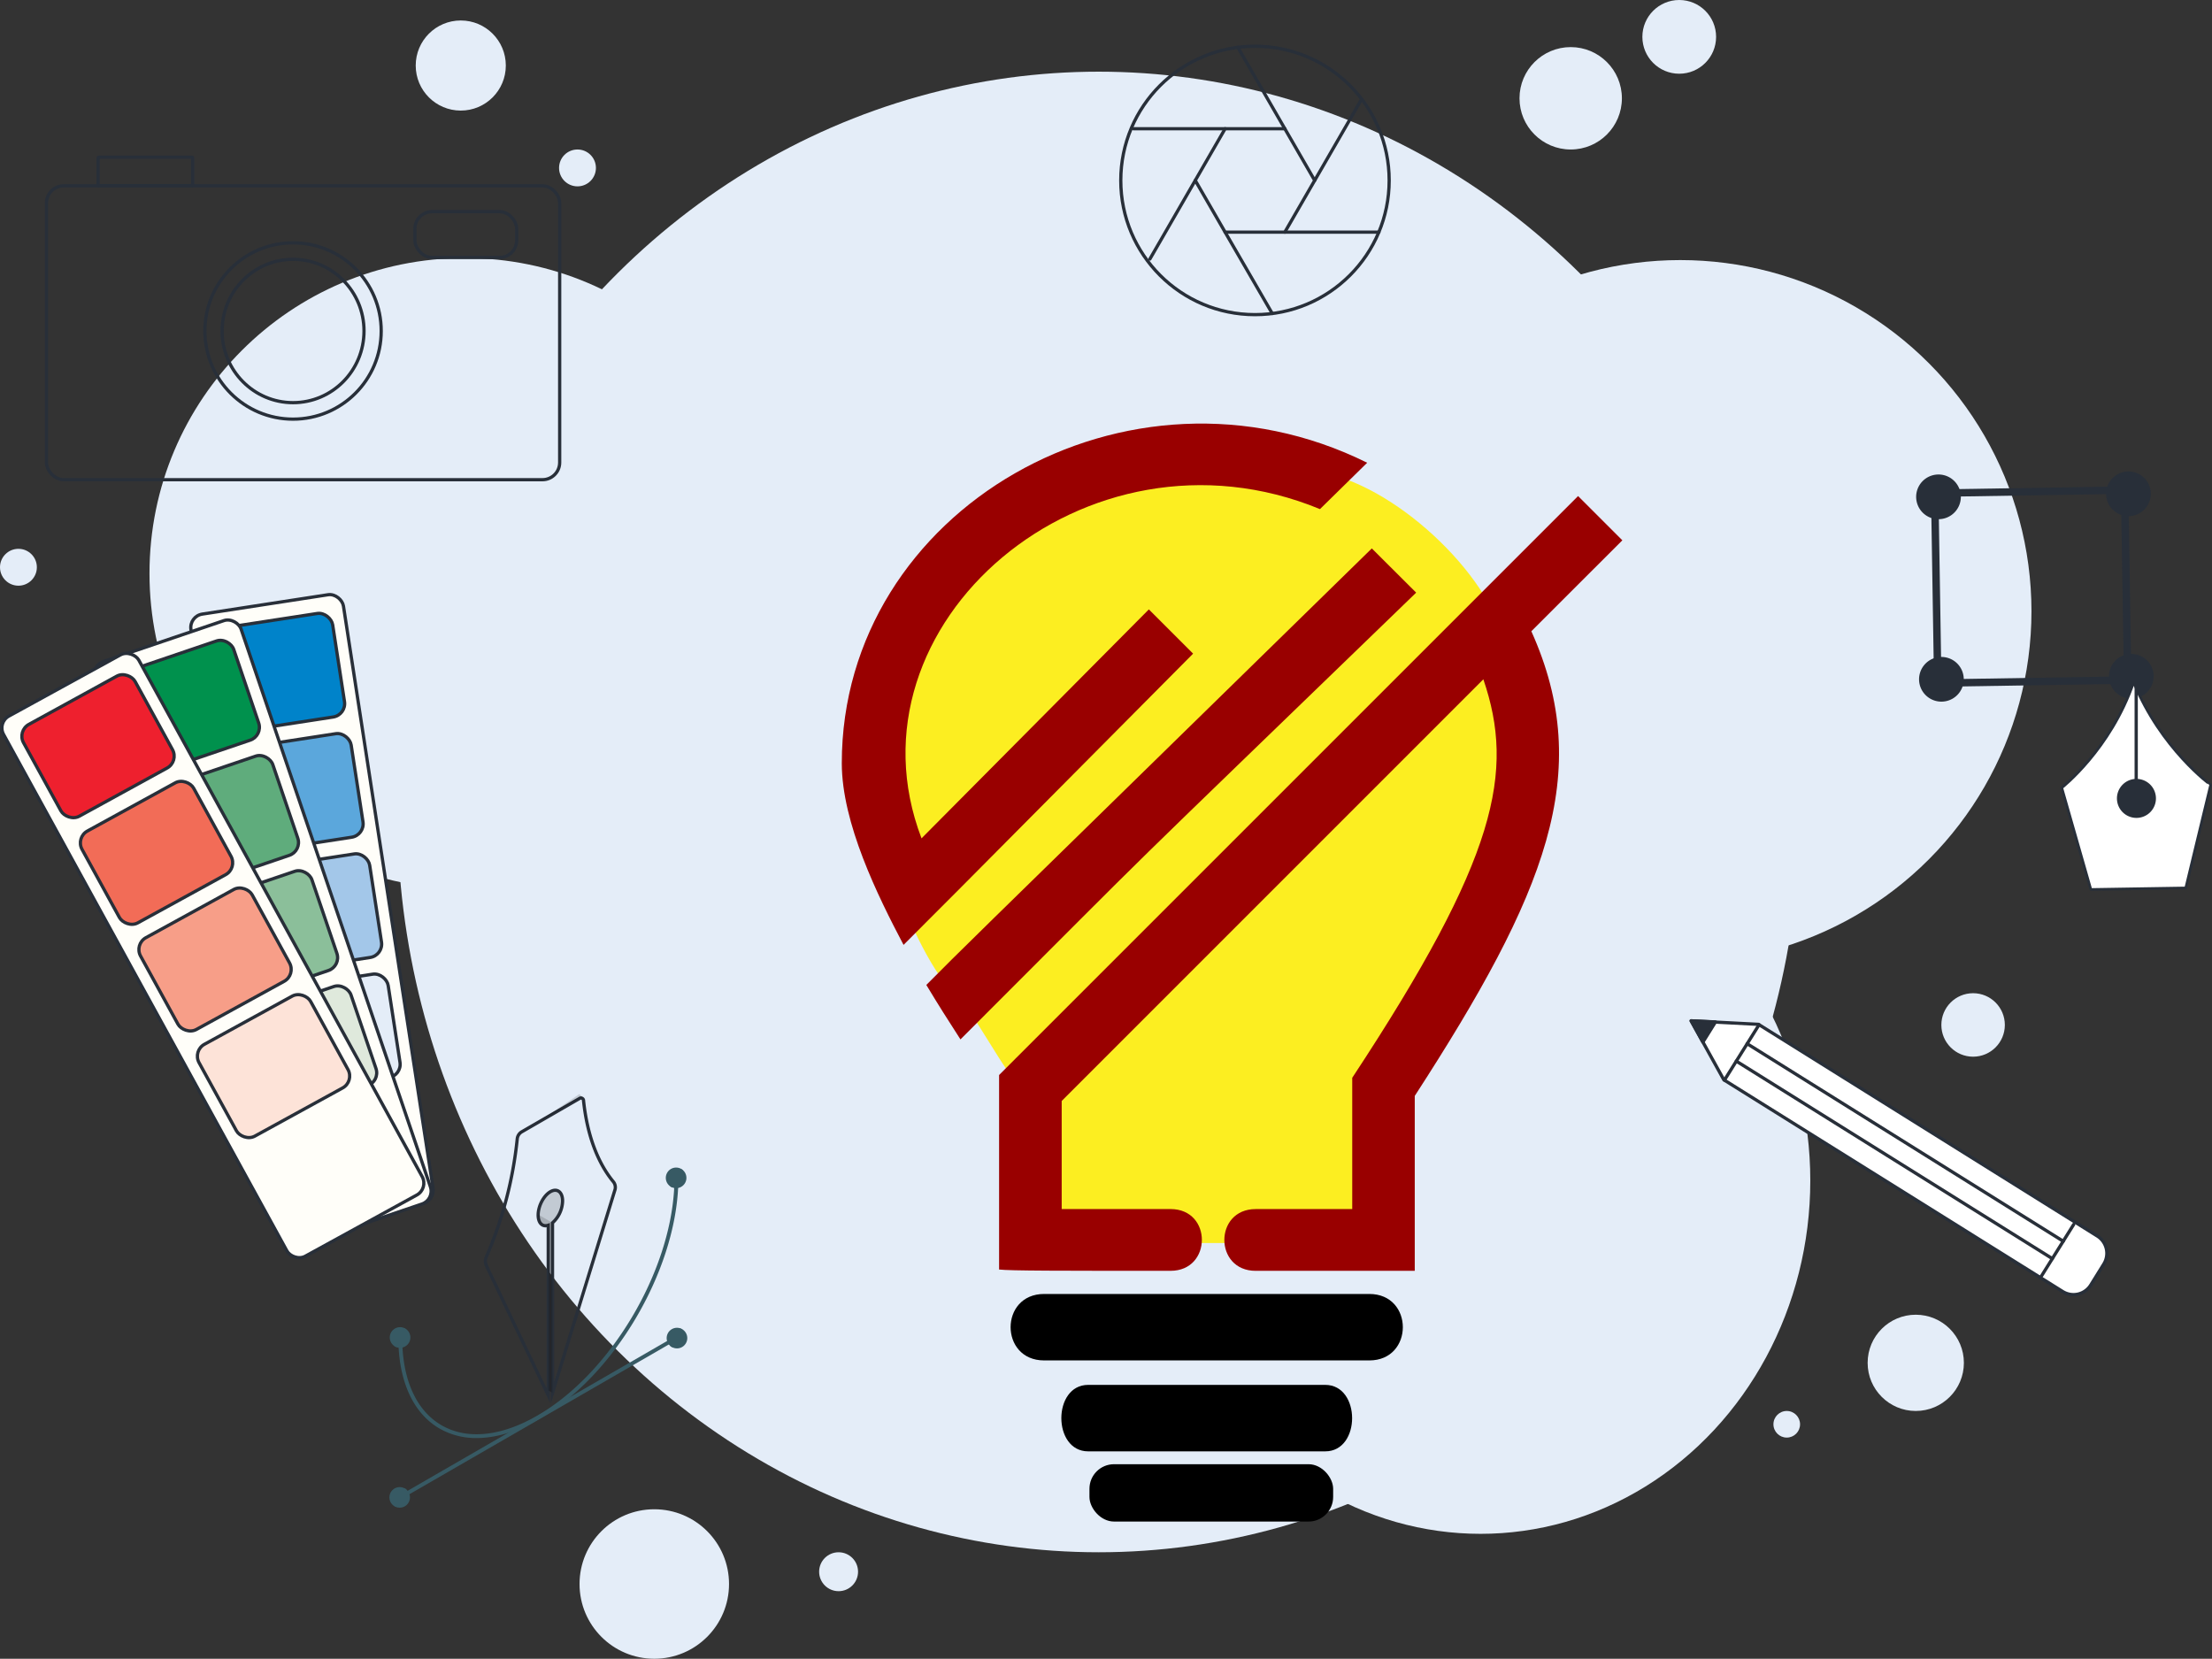 <svg xmlns="http://www.w3.org/2000/svg" xmlns:xlink="http://www.w3.org/1999/xlink" viewBox="0 0 1361 1020.6"><rect x="0" y="0" width="1361" height="1020.6" fill="#333333" stroke="none"/><defs><style>.cls-1,.cls-20{fill:#e4edf8;}.cls-2{fill:#fcee21;}.cls-3{fill:#900;}.cls-4{fill:url(#linear-gradient);}.cls-5{fill:url(#linear-gradient-2);}.cls-15,.cls-6{fill:#282f39;}.cls-12,.cls-14,.cls-7{fill:#fff;}.cls-10,.cls-14,.cls-15,.cls-16,.cls-17,.cls-18,.cls-19,.cls-20,.cls-21,.cls-22,.cls-23,.cls-24,.cls-25,.cls-26,.cls-27,.cls-28,.cls-7,.cls-8,.cls-9{stroke:#282f39;}.cls-14,.cls-15,.cls-16,.cls-17,.cls-18,.cls-19,.cls-20,.cls-21,.cls-22,.cls-23,.cls-24,.cls-25,.cls-26,.cls-27,.cls-28,.cls-7,.cls-8,.cls-9{stroke-linecap:round;stroke-linejoin:round;}.cls-7{stroke-width:1.65px;}.cls-8{fill:#00d1ca;}.cls-10,.cls-14,.cls-15,.cls-16,.cls-17,.cls-18,.cls-19,.cls-20,.cls-21,.cls-22,.cls-23,.cls-24,.cls-25,.cls-26,.cls-27,.cls-28,.cls-8,.cls-9{stroke-width:2px;}.cls-10,.cls-9{fill:none;}.cls-10{stroke-miterlimit:10;}.cls-11{opacity:0.15;}.cls-12{opacity:0.25;}.cls-13{fill:#375a64;}.cls-16{fill:#fffef9;}.cls-17{fill:#0083ca;}.cls-18{fill:#5ba7dc;}.cls-19{fill:#a3c7e9;}.cls-21{fill:#00914d;}.cls-22{fill:#5fac7c;}.cls-23{fill:#8bbf9a;}.cls-24{fill:#dfe9dc;}.cls-25{fill:#ee202e;}.cls-26{fill:#f26c57;}.cls-27{fill:#f79e88;}.cls-28{fill:#fde3d8;}</style><linearGradient id="linear-gradient" x1="1055.87" y1="353.34" x2="1055.87" y2="353.34" gradientUnits="userSpaceOnUse"><stop offset="0" stop-color="#1fc3f3"/><stop offset="0.61" stop-color="#0b8bcc"/><stop offset="1" stop-color="#006cb6"/></linearGradient><linearGradient id="linear-gradient-2" x1="977.45" y1="312.74" x2="977.45" y2="312.74" xlink:href="#linear-gradient"/></defs><title>DD</title><g id="Layer_5" data-name="Layer 5"><ellipse class="cls-1" cx="675.99" cy="499.59" rx="431.55" ry="455.49"/><ellipse class="cls-1" cx="910.98" cy="726.39" rx="202.86" ry="217.35"/><circle class="cls-1" cx="286.02" cy="352.8" r="194.04"/><circle class="cls-1" cx="1033.83" cy="376.11" r="216.09"/><circle class="cls-1" cx="402.57" cy="974.61" r="45.99"/><circle class="cls-1" cx="515.97" cy="967.05" r="11.97"/><circle class="cls-1" cx="1033.2" cy="22.68" r="22.68"/><circle class="cls-1" cx="966.42" cy="60.48" r="31.5"/><circle class="cls-1" cx="283.5" cy="40.32" r="27.72"/><circle class="cls-1" cx="355.32" cy="103.32" r="11.34"/><circle class="cls-1" cx="1214.01" cy="630.63" r="19.53"/><circle class="cls-1" cx="1178.73" cy="838.53" r="29.61"/><circle class="cls-1" cx="1099.35" cy="876.33" r="8.19"/><circle class="cls-1" cx="11.34" cy="349.02" r="11.34"/></g><g id="Layer_11" data-name="Layer 11"><g id="Layer_4" data-name="Layer 4"><path class="cls-2" d="M781.44,787.52H870.9v-92s85.68-139.86,85.68-153.72-1.87-98.54-10.08-127.26c-12.6-44.1-73.08-98.28-118.44-102.06-22.25-1.85-128.52-13.86-146.16-3.78s-45.36,20.16-65.52,51.66-55.44,59.22-56.7,83.16,10.77,108.3,13.86,122.22c5,22.68,25.2,60.48,35.28,68s32.76,52.92,41.58,58,5,95.76,5,95.76Z" transform="translate(-21.66 -22.7)"/></g><path d="M691.18,915.69c-22,0-22-40.9,0-40.9H837.07c22,0,22.06,40.9,0,40.9Z" transform="translate(-21.66 -22.7)"/><path d="M664.08,859.74c-27.47,0-27.49-40.89,0-40.89h200.1c27.5,0,27.49,40.89,0,40.89Z" transform="translate(-21.66 -22.7)"/><path class="cls-3" d="M1019.86,355.14l-56,55.95c39.25,87.24,8.78,161.6-71.73,285.91V804.62H794.24c-25.7,0-25.68-38,0-38h59.42V685.85C943.18,550,953.72,497.63,934.34,440.65L674.9,700.1v66.51h67c25.76,0,25.58,38,0,38-68.08,0-98.79,0-105.52-.8V684.13L992.62,327.91" transform="translate(-21.66 -22.7)"/><path class="cls-3" d="M893,387.34C689.2,584.52,751.82,523,612.61,662.22c-8.84-13.76-12.57-19.55-21-33.5,30.45-30.46-9.94,9.22,274.1-268.59" transform="translate(-21.66 -22.7)"/><path class="cls-3" d="M728.53,397.65,588.66,538.52C538.3,406.71,690.05,276.67,833.81,335.94l29.05-28.52c-147.1-73-323.26,28.77-323.26,184.86,0,36.88,22.07,81.55,38,111.79,32.8-32.8,2.21-2,178.16-179.2" transform="translate(-21.66 -22.7)"/><path class="cls-4" d="M1055.87,353.34" transform="translate(-21.66 -22.7)"/><path class="cls-5" d="M977.45,312.74" transform="translate(-21.66 -22.7)"/><rect x="670.32" y="900.9" width="149.94" height="35.28" rx="15.12"/></g><g id="Layer_7" data-name="Layer 7"><path class="cls-6" d="M1229.92,440.44a13.75,13.75,0,1,1-14-13.53A13.75,13.75,0,0,1,1229.92,440.44Z" transform="translate(-21.66 -22.7)"/><path class="cls-6" d="M1228.13,328.17a13.75,13.75,0,1,1-14-13.52A13.75,13.75,0,0,1,1228.13,328.17Z" transform="translate(-21.66 -22.7)"/><path class="cls-6" d="M1346.77,438.57a13.75,13.75,0,1,1-14-13.52A13.75,13.75,0,0,1,1346.77,438.57Z" transform="translate(-21.66 -22.7)"/><path class="cls-6" d="M1345,326.31a13.75,13.75,0,1,1-14-13.53A13.75,13.75,0,0,1,1345,326.31Z" transform="translate(-21.66 -22.7)"/><path class="cls-6" d="M1333.1,443.37l-121.43,1.94-1.94-121.43,121.43-1.94Zm-116.92-2.71,112.26-1.8-1.79-112.26-112.27,1.79Z" transform="translate(-21.66 -22.7)"/><path class="cls-7" d="M1334.46,442.44c-14.23,41.47-44.25,64.94-44.25,64.94l17.9,62.61,28.64-.46,29.78-.48,15.31-63.4S1351.16,483.42,1334.46,442.44Z" transform="translate(-21.66 -22.7)"/><path class="cls-6" d="M1348.17,513.77A12,12,0,1,1,1336,501.94,12,12,0,0,1,1348.17,513.77Z" transform="translate(-21.66 -22.7)"/><line class="cls-8" x1="1314.36" y1="420.67" x2="1314.36" y2="485.49"/><circle class="cls-9" cx="772.16" cy="111.02" r="82.57"/><polygon class="cls-9" points="790.53 79.2 753.79 79.2 735.42 111.02 753.79 142.84 790.53 142.84 808.9 111.02 790.53 79.2"/><line class="cls-9" x1="790.53" y1="142.84" x2="848.38" y2="142.84"/><line class="cls-9" x1="808.91" y1="111.02" x2="837.82" y2="60.94"/><line class="cls-9" x1="790.53" y1="79.2" x2="761.62" y2="29.12"/><line class="cls-9" x1="753.79" y1="79.2" x2="697.31" y2="79.2"/><line class="cls-9" x1="735.42" y1="111.02" x2="707.5" y2="159.38"/><line class="cls-9" x1="753.79" y1="142.84" x2="782.8" y2="192.91"/><path class="cls-10" d="M360.65,688.5" transform="translate(-21.66 -22.7)"/><path class="cls-11" d="M367.81,761.63a18.67,18.67,0,0,1-6.2,13.44V879.73L359,878.2V776.59c-3.52,1.21-6.2-1.34-6.2-6.27,0-5.54,3.37-12,7.52-14.38S367.81,756.1,367.81,761.63Z" transform="translate(-21.66 -22.7)"/><path class="cls-10" d="M400.13,754.45,361.61,879.73V775.07a18.67,18.67,0,0,0,6.2-13.44c0-5.53-3.36-8.08-7.51-5.69s-7.52,8.84-7.52,14.38c0,4.93,2.68,7.48,6.2,6.27V881.25l-38.15-80a6.69,6.69,0,0,1-.08-4.88,244.47,244.47,0,0,0,19.18-73.17,5.76,5.76,0,0,1,2.56-4l35.62-20.57a1.6,1.6,0,0,1,2.59,1.33c2.39,22.29,9.21,38.83,18.46,50A5.44,5.44,0,0,1,400.13,754.45Z" transform="translate(-21.66 -22.7)"/><path class="cls-12" d="M322.46,713.09" transform="translate(-21.66 -22.7)"/><path class="cls-11" d="M378.1,695.89a5.9,5.9,0,0,1,2.53,3.64,1.55,1.55,0,0,0-2.51-.95l-35.64,20.57a5.4,5.4,0,0,0-1.84,2" transform="translate(-21.66 -22.7)"/><path class="cls-11" d="M360.65,688.5" transform="translate(-21.66 -22.7)"/><path class="cls-11" d="M361.61,775.07V879.73L359,878.2V776.59c-3.52,1.21-6.2-1.33-6.2-6.27,0-.11,0-.22,0-.34Z" transform="translate(-21.66 -22.7)"/><path class="cls-13" d="M442.29,745c0-2.84-2-4-4.46-2.57a9.84,9.84,0,0,0-4.45,7.72c0,2.3,1.31,3.47,3.12,3.08-2.51,52.57-39.31,114.53-84.21,140.45-22.3,12.88-43.22,15-58.88,6-14.79-8.54-23.3-26.12-24.2-49.74a10,10,0,0,0,3.18-6.75c0-2.84-2-4-4.45-2.57a9.83,9.83,0,0,0-4.46,7.72c0,2.43,1.46,3.61,3.42,3,1.2,23.8,10.08,41.58,25.32,50.38A45,45,0,0,0,315,907.5c11.84,0,25-4,38.53-11.79,45.92-26.52,83.5-90.22,85.45-143.83A10,10,0,0,0,442.29,745Z" transform="translate(-21.66 -22.7)"/><path class="cls-13" d="M437.83,840.71a9.94,9.94,0,0,0-4.27,6.25l-161.4,93.18c-.57-1.75-2.23-2.3-4.22-1.15a9.83,9.83,0,0,0-4.46,7.72c0,2.84,2,4,4.46,2.57a10,10,0,0,0,4.33-6.46L433.56,849.7c.52,1.87,2.23,2.48,4.27,1.3a9.83,9.83,0,0,0,4.46-7.72C442.29,840.44,440.3,839.29,437.83,840.71Z" transform="translate(-21.66 -22.7)"/><path class="cls-13" d="M274.16,845.62a6.34,6.34,0,1,1-6.34-6.34A6.33,6.33,0,0,1,274.16,845.62Z" transform="translate(-21.66 -22.7)"/><circle class="cls-13" cx="245.92" cy="921.31" r="6.34"/><path class="cls-13" d="M444.53,846a6.34,6.34,0,1,1-6.34-6.34A6.34,6.34,0,0,1,444.53,846Z" transform="translate(-21.66 -22.7)"/><path class="cls-13" d="M444,747.41a6.34,6.34,0,1,1-6.34-6.33A6.34,6.34,0,0,1,444,747.41Z" transform="translate(-21.66 -22.7)"/><path class="cls-14" d="M1316.06,800.47l-8,12.88a12.53,12.53,0,0,1-17.26,4L1082.3,687.08l-20.11-36.29,41.43,2.16,208.46,130.26A12.54,12.54,0,0,1,1316.06,800.47Z" transform="translate(-21.66 -22.7)"/><line class="cls-9" x1="1061" y1="664.61" x2="1082.32" y2="630.48"/><polyline class="cls-15" points="1055.43 628.78 1040.53 628.09 1047.77 641.17 1055.45 628.87"/><line class="cls-15" x1="1068.31" y1="652.9" x2="1262.76" y2="774.41"/><line class="cls-15" x1="1075" y1="642.19" x2="1269.46" y2="763.7"/><line class="cls-15" x1="1255.45" y1="786.11" x2="1275.93" y2="753.34"/><rect class="cls-9" x="28.6" y="114.34" width="315.76" height="180.81" rx="10.58"/><ellipse class="cls-9" cx="180.31" cy="203.65" rx="43.66" ry="44.1"/><rect class="cls-9" x="60.35" y="96.7" width="58.21" height="17.64" rx="0.44"/><circle class="cls-9" cx="180.31" cy="203.65" r="54.24"/><rect class="cls-9" x="255.28" y="130.22" width="62.62" height="28.22" rx="10.58"/></g><g id="Layer_8" data-name="Layer 8"><rect class="cls-16" x="166.16" y="392.38" width="94.94" height="379.07" rx="8.32" transform="translate(-107.7 16.57) rotate(-8.75)"/><rect class="cls-17" x="152.13" y="404.48" width="78.31" height="64.45" rx="8.32" transform="translate(-85.87 11.48) rotate(-8.75)"/><rect class="cls-18" x="163.51" y="478.45" width="78.31" height="64.45" rx="8.32" transform="translate(-96.99 14.07) rotate(-8.75)"/><rect class="cls-19" x="174.9" y="552.43" width="78.31" height="64.45" rx="8.32" transform="translate(-108.11 16.66) rotate(-8.75)"/><rect class="cls-20" x="186.28" y="626.4" width="78.31" height="64.45" rx="8.32" transform="translate(-119.23 19.26) rotate(-8.75)"/><rect class="cls-16" x="135.82" y="407.07" width="94.94" height="379.07" rx="8.32" transform="translate(-203.71 67.88) rotate(-18.75)"/><rect class="cls-21" x="96.92" y="425.26" width="78.31" height="64.45" rx="8.32" transform="translate(-161.5 45.32) rotate(-18.75)"/><rect class="cls-22" x="120.97" y="496.14" width="78.31" height="64.45" rx="8.32" transform="translate(-183 56.81) rotate(-18.75)"/><rect class="cls-23" x="145.03" y="567.01" width="78.31" height="64.45" rx="8.32" transform="translate(-204.5 68.3) rotate(-18.75)"/><rect class="cls-24" x="169.09" y="637.88" width="78.31" height="64.45" rx="8.32" transform="translate(-226.01 79.8) rotate(-18.75)"/><rect class="cls-16" x="105.17" y="421.09" width="94.94" height="379.07" rx="8.32" transform="translate(-296.55 125.99) rotate(-28.75)"/><rect class="cls-25" x="42.82" y="449.59" width="78.31" height="64.45" rx="8.32" transform="translate(-243.31 76.12) rotate(-28.75)"/><rect class="cls-26" x="78.82" y="515.21" width="78.31" height="64.45" rx="8.32" transform="translate(-270.43 101.53) rotate(-28.75)"/><rect class="cls-27" x="114.82" y="580.83" width="78.31" height="64.45" rx="8.32" transform="translate(-297.55 126.93) rotate(-28.75)"/><rect class="cls-28" x="150.81" y="646.44" width="78.31" height="64.45" rx="8.32" transform="translate(-324.68 152.33) rotate(-28.75)"/></g></svg>